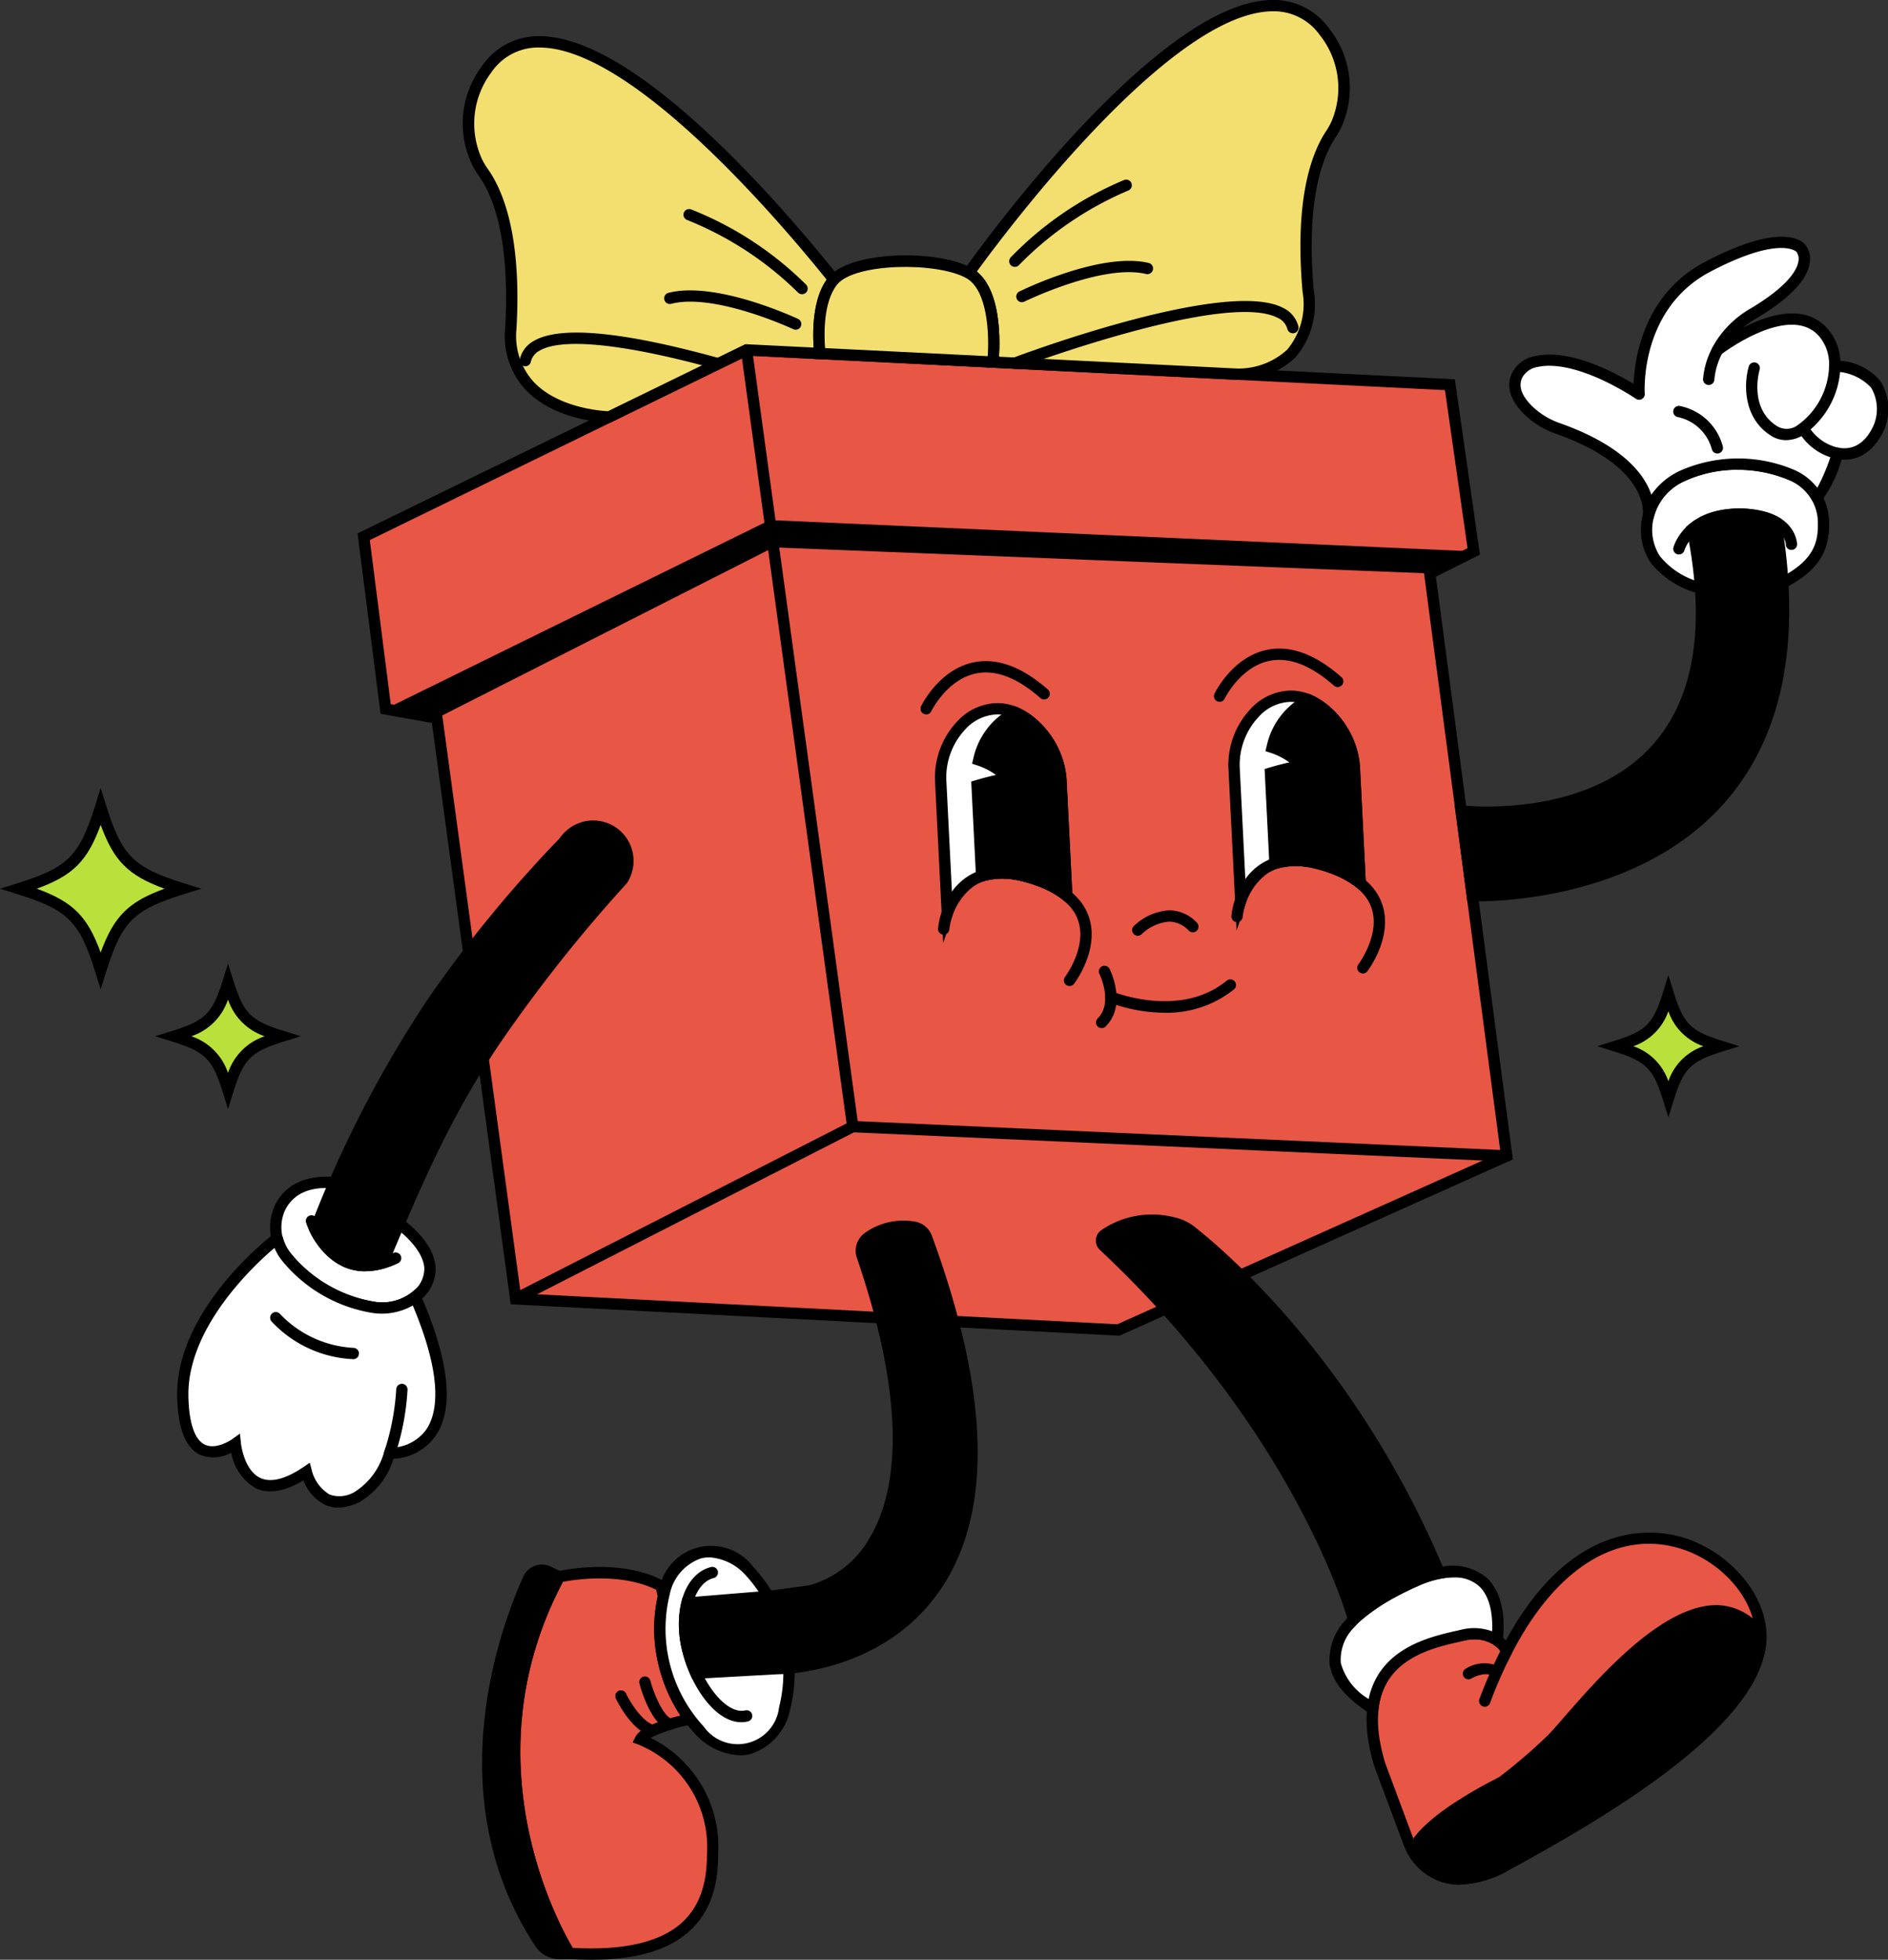 <svg viewBox="0 0 164.104 170.317" height="170.317" width="164.104" xmlns:xlink="http://www.w3.org/1999/xlink" xmlns="http://www.w3.org/2000/svg" data-sanitized-data-name="Group 4792" data-name="Group 4792" id="Group_4792">
  <rect x="0" y="0" width="164.104" height="170.317" fill="#333333" stroke="none"/>
  <defs>
    <clipPath id="clip-path">
      <rect fill="none" height="170.317" width="164.104" data-sanitized-data-name="Rectangle 1741" data-name="Rectangle 1741" id="Rectangle_1741"></rect>
    </clipPath>
  </defs>
  <path fill="#e85646" transform="translate(-8.576 -8.25)" d="M40.186,54.9l33.276-16.24L134.6,41.683l2.07,14.488-3.821,1.911,6.687,50.63-33.753,15.125L53.4,121.131,46.554,70.66l-4.458-.8Z" data-sanitized-data-name="Path 902" data-name="Path 902" id="Path_902"></path>
  <path transform="translate(-8.431 -8.115)" d="M105.731,124.2l-52.907-2.733L45.97,70.947l-4.459-.8-2-15.674L73.215,38.027l.127.006,61.544,3.045,2.177,15.24-3.824,1.912,6.689,50.645Zm-52.042-3.673,51.857,2.679,33.31-14.927-6.685-50.615,3.817-1.908L134.026,42.02l-60.607-3L40.574,55.051l1.82,14.258,4.455.8.047.356Z" data-sanitized-data-name="Path 903" data-name="Path 903" id="Path_903"></path>
  <g data-sanitized-data-name="Group 4791" data-name="Group 4791" id="Group_4791">
    <g clip-path="url(#clip-path)" data-sanitized-data-name="Group 4790" data-name="Group 4790" id="Group_4790">
      <path transform="translate(-21.706 -15.587)" d="M102.206,77.672a.491.491,0,0,1-.442-.7c.063-.131,1.572-3.209,4.588-3.824,2.018-.408,4.183.385,6.435,2.365a.492.492,0,1,1-.65.739c-2.006-1.764-3.881-2.485-5.584-2.141-2.534.513-3.891,3.26-3.9,3.288a.493.493,0,0,1-.444.278" data-sanitized-data-name="Path 904" data-name="Path 904" id="Path_904"></path>
      <path transform="translate(-22.119 -20.448)" d="M115.082,106.141a.492.492,0,0,1-.391-.79c.018-.024,1.867-2.5,1.178-4.784-.417-1.385-1.692-2.46-3.791-3.194-2.238-.783-4.027-.757-5.321.076a5.542,5.542,0,0,0-2.125,3.792.492.492,0,0,1-.98-.084,6.451,6.451,0,0,1,2.564-4.529c1.561-1.012,3.643-1.074,6.185-.183,2.415.845,3.9,2.139,4.41,3.846.831,2.77-1.25,5.541-1.339,5.657a.491.491,0,0,1-.391.194" data-sanitized-data-name="Path 905" data-name="Path 905" id="Path_905"></path>
      <path fill="#fff" transform="translate(-22.179 -16.711)" d="M112.3,93.171a8.542,8.542,0,0,1,2.6,1.38l-.5-10.057c-.146-2.91-2.652-6.187-5.539-6.187s-5.064,3.277-4.918,6.187l.582,11.584c.633-1.867,2.486-4.76,7.779-2.906" data-sanitized-data-name="Path 906" data-name="Path 906" id="Path_906"></path>
      <path transform="translate(-22.045 -16.577)" d="M104.024,98.543l-.711-14.159a7.112,7.112,0,0,1,1.911-5.086,4.857,4.857,0,0,1,3.5-1.616c3.208,0,5.876,3.576,6.03,6.653l.561,11.159-.857-.7A8.15,8.15,0,0,0,112,93.5c-2.02-.706-3.677-.754-4.93-.142a4.6,4.6,0,0,0-2.222,2.743Zm4.7-19.878a3.886,3.886,0,0,0-2.785,1.31,6.1,6.1,0,0,0-1.642,4.359l.489,9.736a4.931,4.931,0,0,1,1.859-1.6c1.5-.731,3.412-.7,5.685.1a10.34,10.34,0,0,1,1.9.87l-.455-9.059c-.13-2.59-2.411-5.719-5.048-5.719" data-sanitized-data-name="Path 907" data-name="Path 907" id="Path_907"></path>
      <path transform="translate(-23.04 -16.8)" d="M115.256,84.582a7.1,7.1,0,0,0-3.951-5.856,6.041,6.041,0,0,0-3.188,4.127,5.93,5.93,0,0,1,2.6,1.644,13.8,13.8,0,0,0-2.744.593l.394,7.842a7.312,7.312,0,0,1,4.8.328,8.542,8.542,0,0,1,2.6,1.38Z" data-sanitized-data-name="Path 908" data-name="Path 908" id="Path_908"></path>
      <path transform="translate(-22.902 -16.655)" d="M116.17,95.573l-.857-.7a8.15,8.15,0,0,0-2.453-1.3,6.939,6.939,0,0,0-4.478-.327l-.617.21-.445-8.876.368-.111c.676-.2,1.272-.358,1.785-.461a5.815,5.815,0,0,0-1.647-.839l-.433-.141.107-.442a6.494,6.494,0,0,1,3.47-4.462l.192-.083.193.08a7.547,7.547,0,0,1,4.252,6.285Zm-6.239-3.542a9.948,9.948,0,0,1,3.253.621,10.392,10.392,0,0,1,1.9.87l-.455-9.059a6.655,6.655,0,0,0-3.455-5.34,5.568,5.568,0,0,0-2.6,3.28,6.309,6.309,0,0,1,2.366,1.623l.679.757-1.016.061a11.558,11.558,0,0,0-2.261.465l.343,6.844a6.127,6.127,0,0,1,1.247-.123" data-sanitized-data-name="Path 909" data-name="Path 909" id="Path_909"></path>
      <path transform="translate(-28.625 -15.291)" d="M134.629,76.285a.492.492,0,0,1-.443-.7c.063-.131,1.572-3.209,4.587-3.823,2.018-.409,4.183.385,6.435,2.365a.492.492,0,1,1-.65.738c-2.009-1.767-3.893-2.486-5.589-2.139-2.543.518-3.885,3.257-3.9,3.286a.49.49,0,0,1-.443.278" data-sanitized-data-name="Path 910" data-name="Path 910" id="Path_910"></path>
      <path transform="translate(-29.038 -20.152)" d="M147.5,104.753a.493.493,0,0,1-.392-.79c.018-.024,1.867-2.5,1.178-4.784-.418-1.385-1.694-2.46-3.791-3.194-2.238-.783-4.027-.757-5.321.076a5.549,5.549,0,0,0-2.125,3.792.492.492,0,0,1-.98-.084,6.453,6.453,0,0,1,2.565-4.529c1.561-1.012,3.642-1.074,6.184-.183,2.416.845,3.9,2.139,4.41,3.845.831,2.771-1.25,5.542-1.338,5.658a.492.492,0,0,1-.391.194" data-sanitized-data-name="Path 911" data-name="Path 911" id="Path_911"></path>
      <path fill="#fff" transform="translate(-29.098 -16.415)" d="M144.721,91.783a8.542,8.542,0,0,1,2.6,1.38l-.505-10.057c-.146-2.91-2.652-6.187-5.539-6.187s-5.064,3.277-4.918,6.187l.582,11.584c.633-1.867,2.486-4.76,7.779-2.906" data-sanitized-data-name="Path 912" data-name="Path 912" id="Path_912"></path>
      <path transform="translate(-28.964 -16.281)" d="M136.446,97.155,135.735,83a7.111,7.111,0,0,1,1.911-5.086,4.853,4.853,0,0,1,3.5-1.617c3.207,0,5.875,3.576,6.03,6.654l.56,11.159-.857-.7a8.136,8.136,0,0,0-2.452-1.3c-2.018-.706-3.676-.754-4.93-.142a4.6,4.6,0,0,0-2.221,2.743Zm4.7-19.878a3.889,3.889,0,0,0-2.785,1.31,6.1,6.1,0,0,0-1.642,4.36l.489,9.735a4.934,4.934,0,0,1,1.858-1.6c1.5-.729,3.411-.7,5.686.1a10.308,10.308,0,0,1,1.9.87L146.192,83c-.131-2.59-2.412-5.72-5.048-5.72" data-sanitized-data-name="Path 913" data-name="Path 913" id="Path_913"></path>
      <path transform="translate(-9.094 -12.263)" d="M47.073,74.673l-4.458-.8L76,57.462l61.184,2.722L133.367,62.1l-57.04-2.267Z" data-sanitized-data-name="Path 914" data-name="Path 914" id="Path_914"></path>
      <path transform="translate(-17.47 -8.116)" d="M91.59,106.523a.491.491,0,0,1-.487-.425L81.869,38.592a.491.491,0,0,1,.974-.133l9.234,67.506a.491.491,0,0,1-.42.554.477.477,0,0,1-.067,0" data-sanitized-data-name="Path 915" data-name="Path 915" id="Path_915"></path>
      <path transform="translate(-12.027 -26.429)" d="M56.852,139.8a.492.492,0,0,1-.224-.93l29.411-15.025.131.006,56.839,2.547a.491.491,0,0,1,.469.513.46.46,0,0,1-.513.469l-56.71-2.542-29.18,14.908a.483.483,0,0,1-.223.053" data-sanitized-data-name="Path 916" data-name="Path 916" id="Path_916"></path>
      <path transform="translate(-29.959 -16.504)" d="M147.678,83.2a7.1,7.1,0,0,0-3.951-5.856,6.041,6.041,0,0,0-3.188,4.127,5.93,5.93,0,0,1,2.6,1.644,13.8,13.8,0,0,0-2.744.593l.394,7.842a7.312,7.312,0,0,1,4.8.328,8.542,8.542,0,0,1,2.6,1.38Z" data-sanitized-data-name="Path 917" data-name="Path 917" id="Path_917"></path>
      <path transform="translate(-29.821 -16.359)" d="M148.59,94.185l-.857-.7a8.135,8.135,0,0,0-2.452-1.3,6.937,6.937,0,0,0-4.479-.327l-.617.209-.445-8.875.368-.111c.676-.2,1.273-.358,1.786-.461a5.806,5.806,0,0,0-1.647-.839l-.433-.141.107-.442a6.492,6.492,0,0,1,3.47-4.462l.192-.083.193.08a7.549,7.549,0,0,1,4.253,6.285Zm-6.238-3.543a9.948,9.948,0,0,1,3.253.621,10.36,10.36,0,0,1,1.9.87l-.455-9.059a6.66,6.66,0,0,0-3.456-5.34,5.563,5.563,0,0,0-2.6,3.28,6.3,6.3,0,0,1,2.366,1.623l.679.757-1.016.061a11.585,11.585,0,0,0-2.262.465l.343,6.844a6.135,6.135,0,0,1,1.248-.123" data-sanitized-data-name="Path 918" data-name="Path 918" id="Path_918"></path>
      <path transform="translate(-26.697 -21.464)" d="M125.593,102.79a.492.492,0,0,1-.348-.839,4.874,4.874,0,0,1,3.072-1.373h0a3.335,3.335,0,0,1,2.409,1.071.491.491,0,0,1-.7.695,2.365,2.365,0,0,0-1.714-.782h0a3.9,3.9,0,0,0-2.376,1.083.491.491,0,0,1-.348.145" data-sanitized-data-name="Path 919" data-name="Path 919" id="Path_919"></path>
      <path transform="translate(-25.844 -22.771)" d="M121.6,112.124a.492.492,0,0,1-.348-.839c1.373-1.373.169-3.846.157-3.871a.491.491,0,0,1,.879-.439c.064.127,1.533,3.131-.341,5.005a.49.49,0,0,1-.348.144" data-sanitized-data-name="Path 920" data-name="Path 920" id="Path_920"></path>
      <path transform="translate(-26.062 -23.095)" d="M127.29,111.109a13.8,13.8,0,0,1-4.862-.916.492.492,0,0,1,.379-.908c.057.024,5.815,2.359,9.866-.949a.492.492,0,1,1,.622.761,9.306,9.306,0,0,1-6.006,2.012" data-sanitized-data-name="Path 921" data-name="Path 921" id="Path_921"></path>
      <path fill="#fff" transform="translate(-6.501 -27.876)" d="M30.864,132.785c.616-1.212,1.937-2.365,4.754-2.126l5.572,3.564s4.954,3.388,1.406,6.349c-2.979,2.487-8.679-.272-11.2-3.464a4.06,4.06,0,0,1-.529-4.323" data-sanitized-data-name="Path 922" data-name="Path 922" id="Path_922"></path>
      <path transform="translate(-6.367 -27.743)" d="M39.555,141.893a7.21,7.21,0,0,1-.727-.039,12.762,12.762,0,0,1-7.954-4.573,4.546,4.546,0,0,1-.582-4.852h0c.63-1.241,2.047-2.658,5.234-2.393l.121.01,5.674,3.629c.126.086,2.8,1.938,2.91,4.253a3.492,3.492,0,0,1-1.452,2.888,4.923,4.923,0,0,1-3.224,1.076m-8.387-9.018a3.563,3.563,0,0,0,.477,3.8,11.882,11.882,0,0,0,7.285,4.206,4.188,4.188,0,0,0,3.22-.814,2.538,2.538,0,0,0,1.1-2.087c-.072-1.519-1.807-3.027-2.469-3.48l-5.456-3.489c-2.054-.149-3.451.481-4.156,1.867" data-sanitized-data-name="Path 923" data-name="Path 923" id="Path_923"></path>
      <path fill="#fff" transform="translate(-38.83 -10.945)" d="M197.331,56.442c.046,2.2-.836,3.751-3.545,5.15l-6.729.543S180.98,61.1,182.1,55.816c.938-4.436,7.919-5.564,12.442-3.6a4.5,4.5,0,0,1,2.793,4.226" data-sanitized-data-name="Path 924" data-name="Path 924" id="Path_924"></path>
      <path transform="translate(-38.697 -10.811)" d="M186.9,62.5l-.061-.01a7.76,7.76,0,0,1-4.677-2.792,5.154,5.154,0,0,1-.682-4.113,5.588,5.588,0,0,1,3.117-3.8,12.473,12.473,0,0,1,10-.153,5.006,5.006,0,0,1,3.088,4.667c.052,2.517-1.087,4.192-3.811,5.6l-.186.053Zm2.777-10.858a10.243,10.243,0,0,0-4.629,1.019,4.705,4.705,0,0,0-2.606,3.128,4.215,4.215,0,0,0,.533,3.357,6.761,6.761,0,0,0,3.974,2.364l6.563-.529c2.7-1.418,3.23-2.889,3.193-4.657a4.01,4.01,0,0,0-2.5-3.787,11.547,11.547,0,0,0-4.53-.894m3.973,9.821h0Z" data-sanitized-data-name="Path 925" data-name="Path 925" id="Path_925"></path>
      <path transform="translate(-7.434 -19.478)" d="M60.631,91.762h0a3.013,3.013,0,0,0-2.274-.42,3.09,3.09,0,0,0-1.905,1.311,109.483,109.483,0,0,0-11.419,13.925,100.991,100.991,0,0,0-10.2,19.788c.66,1.34,2.4,3.857,5.837,2.886,2.545-6.012,5.369-12.986,10.184-19.927A129.366,129.366,0,0,1,61.522,95.941a3.021,3.021,0,0,0-.891-4.179" data-sanitized-data-name="Path 926" data-name="Path 926" id="Path_926"></path>
      <path transform="translate(-7.287 -19.345)" d="M39.036,129.831c-2.782,0-4.243-2.272-4.79-3.38l-.1-.2.083-.2a100.591,100.591,0,0,1,10.25-19.881A110.148,110.148,0,0,1,55.92,92.212a3.6,3.6,0,0,1,2.188-1.483,3.512,3.512,0,0,1,3.681,5.347l-.05.064a129.4,129.4,0,0,0-10.625,13.334c-4.5,6.484-7.249,13-9.676,18.75l-.551,1.3-.227.065a5.957,5.957,0,0,1-1.623.238m-3.808-3.621a4.261,4.261,0,0,0,4.938,2.5l.366-.864c2.446-5.793,5.217-12.361,9.773-18.928a130.144,130.144,0,0,1,10.677-13.4,2.53,2.53,0,0,0-2.671-3.819,2.591,2.591,0,0,0-1.6,1.1l-.06.075A109.35,109.35,0,0,0,45.29,106.725,99.044,99.044,0,0,0,35.228,126.21" data-sanitized-data-name="Path 927" data-name="Path 927" id="Path_927"></path>
      <path transform="translate(-7.212 -28.655)" d="M38.969,139.143a4.665,4.665,0,0,1-1.911-.4,6.707,6.707,0,0,1-3.239-3.827.492.492,0,0,1,.938-.3,5.791,5.791,0,0,0,2.705,3.227,4.67,4.67,0,0,0,3.913-.284.492.492,0,1,1,.411.893,6.75,6.75,0,0,1-2.817.687" data-sanitized-data-name="Path 928" data-name="Path 928" id="Path_928"></path>
      <path fill="#fff" transform="translate(-4.31 -29.227)" d="M40.407,141.923c-2.979,2.487-8.679-.272-11.2-3.464a4.333,4.333,0,0,1-.742-1.424l-.189-.077s-8.224,6.321-8.072,13.633,4.57,4.112,4.57,4.112.609,6.169,6.169,2.438c0,0,.99,3.961,4.494,2.132a6.545,6.545,0,0,0,2.744-3.743s8.344.422,2.228-13.607" data-sanitized-data-name="Path 929" data-name="Path 929" id="Path_929"></path>
      <path transform="translate(-4.177 -29.074)" d="M33.585,160.1a2.809,2.809,0,0,1-1.165-.248,3.955,3.955,0,0,1-1.872-2.114c-1.635.971-3.033,1.2-4.161.665a4.444,4.444,0,0,1-2.11-3.076,3.17,3.17,0,0,1-2.745.165c-1.241-.617-1.9-2.313-1.956-5.041-.155-7.473,7.919-13.769,8.264-14.033l.224-.172.666.273.068.223A3.812,3.812,0,0,0,29.455,138a11.878,11.878,0,0,0,7.284,4.206,4.188,4.188,0,0,0,3.22-.814l.5-.422.263.6c2.519,5.778,2.956,9.921,1.3,12.313a4.763,4.763,0,0,1-3.637,1.974,6.633,6.633,0,0,1-2.862,3.7,4.226,4.226,0,0,1-1.943.54m-2.474-3.9.173.676a3.452,3.452,0,0,0,1.543,2.087,2.557,2.557,0,0,0,2.246-.268,5.983,5.983,0,0,0,2.51-3.474l.123-.344.364.019a3.847,3.847,0,0,0,3.154-1.569c.962-1.4,1.518-4.407-1.163-10.793a5.438,5.438,0,0,1-3.424.661,12.759,12.759,0,0,1-7.954-4.574,4.749,4.749,0,0,1-.645-1.089c-1.622,1.37-7.606,6.844-7.48,12.906.048,2.3.535,3.743,1.408,4.179,1.015.509,2.37-.445,2.383-.455l.689-.495.088.845c0,.023.254,2.339,1.682,3.01.914.427,2.166.114,3.725-.931Z" data-sanitized-data-name="Path 930" data-name="Path 930" id="Path_930"></path>
      <path transform="translate(-6.368 -30.933)" d="M37.09,149.056H37.08a10.314,10.314,0,0,1-7.123-3.293.492.492,0,0,1,.744-.643,9.483,9.483,0,0,0,6.4,2.953.492.492,0,0,1-.009.983" data-sanitized-data-name="Path 931" data-name="Path 931" id="Path_931"></path>
      <path transform="translate(-9.055 -32.627)" d="M42.924,159.422a.492.492,0,0,1-.463-.658,21.172,21.172,0,0,0,1.035-5.4.491.491,0,0,1,.491-.472h.02a.492.492,0,0,1,.471.511,21.685,21.685,0,0,1-1.092,5.694.491.491,0,0,1-.463.326" data-sanitized-data-name="Path 932" data-name="Path 932" id="Path_932"></path>
      <path fill="#f2df70" transform="translate(-22.845 -0.133)" d="M137.942,2.865c-8.458-10.809-30.889,21-30.889,21,2.785,1.532,2.092,7.739,2.092,7.739l21.226,1.05s6.858.339,6.186-7.181.582-11.6,1.977-13.689a6.4,6.4,0,0,0,.512-.934,7.847,7.847,0,0,0-1.1-7.983" data-sanitized-data-name="Path 933" data-name="Path 933" id="Path_933"></path>
      <path transform="translate(-22.651 0)" d="M130.321,33.013c-.094,0-.153,0-.169,0L108.4,31.934l.057-.52c.182-1.636.2-6.129-1.839-7.253l-.481-.265.316-.449C107.125,22.5,122.927.256,133.113,0a5.9,5.9,0,0,1,5.022,2.427,8.281,8.281,0,0,1,1.164,8.487,6.75,6.75,0,0,1-.551,1.006c-1.243,1.865-2.581,5.7-1.9,13.373a7.08,7.08,0,0,1-1.62,5.785,7.064,7.064,0,0,1-4.911,1.933M109.482,31,130.2,32.028a6.252,6.252,0,0,0,4.327-1.635,6.166,6.166,0,0,0,1.345-5.011c-.712-7.958.726-12.009,2.056-14.006a5.791,5.791,0,0,0,.473-.861,7.4,7.4,0,0,0-1.042-7.48,4.893,4.893,0,0,0-4.223-2.05c-8.971.223-23.355,19.552-25.583,22.621,2.1,1.689,2.025,5.909,1.929,7.4" data-sanitized-data-name="Path 934" data-name="Path 934" id="Path_934"></path>
      <path fill="#f2df70" transform="translate(-11.046 -0.987)" d="M83.421,25.413c.032-.04.08-.075.116-.114C78.448,18.935,60.286-2.465,53.343,7.011a7.847,7.847,0,0,0-.85,8.015,6.417,6.417,0,0,0,.541.917c1.461,2.048,2.844,6.082,2.41,13.619S64,37.22,64,37.22L75.931,31.4l6.382.316s-.562-4.211,1.108-6.3" data-sanitized-data-name="Path 935" data-name="Path 935" id="Path_935"></path>
      <path transform="translate(-10.91 -0.854)" d="M63.972,37.58h-.118c-.19,0-4.694-.1-7.292-2.884A6.879,6.879,0,0,1,54.819,29.4c.443-7.69-1.017-11.48-2.319-13.306a6.791,6.791,0,0,1-.583-.988,8.28,8.28,0,0,1,.894-8.52A5.923,5.923,0,0,1,57.652,4L57.8,4C66.2,4,78.754,18.567,83.786,24.859l.265.331-.381.4c-1.514,1.892-1.01,5.887-1,5.928l.076.584L75.9,31.76Zm-6.165-32.6c-.046,0-.089,0-.134,0A4.922,4.922,0,0,0,53.6,7.169a7.4,7.4,0,0,0-.8,7.508,5.885,5.885,0,0,0,.5.847c1.395,1.955,2.96,5.958,2.5,13.934a5.93,5.93,0,0,0,1.478,4.565c2.1,2.254,5.788,2.536,6.477,2.569l11.938-5.826,5.941.294c-.088-1.233-.135-4.124,1.13-5.9C78.612,20,65.823,4.985,57.806,4.985" data-sanitized-data-name="Path 936" data-name="Path 936" id="Path_936"></path>
      <path transform="translate(-23.797 -4.233)" d="M112.007,27.427a.492.492,0,0,1-.36-.827,29.651,29.651,0,0,1,9.878-6.731.492.492,0,0,1,.35.919,29.187,29.187,0,0,0-9.508,6.482.49.49,0,0,1-.359.157" data-sanitized-data-name="Path 937" data-name="Path 937" id="Path_937"></path>
      <path transform="translate(-23.964 -6.151)" d="M112.789,32.417a.492.492,0,0,1-.218-.933c.288-.142,7.108-3.465,11.24-2.479a.492.492,0,0,1-.229.957c-3.789-.908-10.509,2.372-10.577,2.4a.492.492,0,0,1-.216.05" data-sanitized-data-name="Path 938" data-name="Path 938" id="Path_938"></path>
      <path transform="translate(-23.797 -7.097)" d="M112.007,39.151a.492.492,0,0,1-.174-.952c.754-.284,18.531-6.931,23.484-4.347a2.46,2.46,0,0,1,1.333,1.6.491.491,0,1,1-.953.242,1.5,1.5,0,0,0-.835-.971c-4.565-2.381-22.5,4.327-22.682,4.4a.487.487,0,0,1-.174.031" data-sanitized-data-name="Path 939" data-name="Path 939" id="Path_939"></path>
      <path fill="#f2df70" transform="translate(-19.31 -6.159)" d="M90.577,36.884s-.562-4.211,1.108-6.3,9.048-2.227,11.833-.7,2.091,7.739,2.091,7.739Z" data-sanitized-data-name="Path 940" data-name="Path 940" id="Path_940"></path>
      <path transform="translate(-19.176 -6.021)" d="M105.913,38l-15.9-.787-.053-.406c-.025-.181-.57-4.444,1.211-6.672,1.838-2.3,9.414-2.492,12.453-.819s2.372,7.957,2.342,8.224ZM90.892,36.275l14.136.7c.131-1.895,0-5.762-1.88-6.794-2.572-1.414-9.705-1.31-11.211.573-1.231,1.539-1.13,4.454-1.045,5.521" data-sanitized-data-name="Path 941" data-name="Path 941" id="Path_941"></path>
      <path transform="translate(-16.117 -4.929)" d="M85.833,30.5a.493.493,0,0,1-.353-.149,29.19,29.19,0,0,0-9.629-6.3.491.491,0,1,1,.331-.925,29.634,29.634,0,0,1,10,6.541.492.492,0,0,1-.353.834" data-sanitized-data-name="Path 942" data-name="Path 942" id="Path_942"></path>
      <path transform="translate(-15.658 -6.847)" d="M84.817,35.5a.493.493,0,0,1-.209-.046c-.068-.032-6.843-3.183-10.62-2.2a.492.492,0,0,1-.247-.952c4.118-1.067,10.994,2.128,11.285,2.264a.492.492,0,0,1-.209.937" data-sanitized-data-name="Path 943" data-name="Path 943" id="Path_943"></path>
      <path transform="translate(-12.255 -7.841)" d="M74.584,39.922a.5.5,0,0,1-.131-.017c-7.913-2.184-13.353-2.745-15.315-1.58a1.468,1.468,0,0,0-.74.942.492.492,0,1,1-.957-.223,2.427,2.427,0,0,1,1.2-1.564c2.26-1.342,7.669-.844,16.078,1.476a.492.492,0,0,1-.131.966" data-sanitized-data-name="Path 944" data-name="Path 944" id="Path_944"></path>
      <path transform="translate(-39.456 -11.989)" d="M185.384,60.179a.472.472,0,0,1-.131-.018.492.492,0,0,1-.344-.6c.038-.138.975-3.38,5.674-3.38h.077c4.862.035,4.994,2.973,5,3.1a.492.492,0,0,1-.479.5.475.475,0,0,1-.5-.479c0-.08-.155-2.111-4.022-2.14-3.96-.009-4.763,2.547-4.794,2.656a.5.5,0,0,1-.474.359" data-sanitized-data-name="Path 945" data-name="Path 945" id="Path_945"></path>
      <path fill="#fff" transform="translate(-35.722 -5.713)" d="M193.65,48.957a4.52,4.52,0,0,0-2.22-1.972c-4.523-1.963-11.5-.836-12.442,3.6,0,0,.951-4.5-7.82-7.619a7.1,7.1,0,0,1-2.612-1.592c-.822-.809-1.523-1.915-.959-3.059a2.322,2.322,0,0,1,1.6-1.169c3.676-.849,9,2.824,9,2.824s-.584-7.654,5.995-11.094,8.023-1.622,8.023-1.622,2.09,2.04-4.144,5.736a8.229,8.229,0,0,0-2.667,2.486,7.774,7.774,0,0,0-.4.677s6.318-4.888,9.226-1.518a4.237,4.237,0,0,1,.971,2.888s5.522.053,3.81,5.4c-.885,1.919-2.269,2.424-3.564,2.186,0,0-.942,3.084-1.791,3.846" data-sanitized-data-name="Path 946" data-name="Path 946" id="Path_946"></path>
      <path transform="translate(-35.588 -5.581)" d="M178.856,50.945a.5.5,0,0,1-.1-.011.492.492,0,0,1-.38-.583c.007-.036.691-4.138-7.5-7.055a7.544,7.544,0,0,1-2.792-1.7c-1.581-1.557-1.446-2.833-1.054-3.628a2.8,2.8,0,0,1,1.926-1.43c3.023-.7,6.969,1.4,8.62,2.405.087-2.217.863-7.81,6.257-10.632,6.747-3.528,8.463-1.711,8.636-1.492a1.9,1.9,0,0,1,.426,1.549c-.182,1.519-1.764,3.172-4.7,4.915a8.365,8.365,0,0,0-1.089.769c2.232-1.145,5.415-2.128,7.366.132a4.6,4.6,0,0,1,1.079,2.752,5.016,5.016,0,0,1,3.482,1.767,4.6,4.6,0,0,1,.317,4.243c-.816,1.776-2.132,2.686-3.689,2.575a11,11,0,0,1-1.807,3.673.488.488,0,0,1-.411.119.493.493,0,0,1-.348-.249A4.011,4.011,0,0,0,191.1,47.3a11.427,11.427,0,0,0-9.159.124,4.708,4.708,0,0,0-2.606,3.126v0a.491.491,0,0,1-.48.39m-8.6-13.569a4.851,4.851,0,0,0-1.085.116,1.824,1.824,0,0,0-1.265.908c-.362.734-.072,1.572.862,2.492a6.565,6.565,0,0,0,2.432,1.479c5.509,1.96,7.343,4.484,7.924,6.209a6.253,6.253,0,0,1,2.367-2.025,12.473,12.473,0,0,1,10-.153,5.168,5.168,0,0,1,2.058,1.578,17.091,17.091,0,0,0,1.287-3.143.494.494,0,0,1,.559-.34c.9.164,2.162-.03,3.03-1.908a3.655,3.655,0,0,0-.2-3.311,4.414,4.414,0,0,0-3.17-1.394.491.491,0,0,1-.487-.5,3.713,3.713,0,0,0-.851-2.56c-2.574-2.983-8.494,1.54-8.553,1.586a.491.491,0,0,1-.735-.618,8.2,8.2,0,0,1,.429-.72,8.76,8.76,0,0,1,2.826-2.637c3.448-2.045,4.127-3.477,4.223-4.149a1.013,1.013,0,0,0-.18-.82c-.032-.035-1.477-1.406-7.444,1.714-6.22,3.253-5.737,10.548-5.732,10.621a.492.492,0,0,1-.769.442c-.046-.032-4.2-2.866-7.527-2.866" data-sanitized-data-name="Path 947" data-name="Path 947" id="Path_947"></path>
      <path transform="translate(-39.456 -9.57)" d="M188.726,48.985a.493.493,0,0,1-.473-.356,3.887,3.887,0,0,0-2.941-2.806.491.491,0,1,1,.143-.972,4.834,4.834,0,0,1,3.743,3.506.493.493,0,0,1-.337.609.511.511,0,0,1-.136.019" data-sanitized-data-name="Path 948" data-name="Path 948" id="Path_948"></path>
      <path transform="translate(-40.159 -8.125)" d="M188.68,41.582a.356.356,0,0,1-.041,0,.492.492,0,0,1-.45-.53,7.021,7.021,0,0,1,.81-2.715.492.492,0,0,1,.87.459,6.036,6.036,0,0,0-.7,2.336.492.492,0,0,1-.489.452" data-sanitized-data-name="Path 949" data-name="Path 949" id="Path_949"></path>
      <path transform="translate(-41.173 -8.497)" d="M196.407,46.748a2.361,2.361,0,0,1-1.246-.352c-2.54-1.553-2.405-4.65-1.979-6.07a.492.492,0,0,1,.942.282c-.041.138-.975,3.407,1.55,4.949a1.6,1.6,0,0,0,1.693-.068,6.525,6.525,0,0,0,2.789-5.189.516.516,0,0,1,.5-.485.491.491,0,0,1,.486.5,7.485,7.485,0,0,1-3.3,6.036,2.966,2.966,0,0,1-1.434.4" data-sanitized-data-name="Path 950" data-name="Path 950" id="Path_950"></path>
      <path transform="translate(-42.466 -10.086)" d="M202.186,49.976a.493.493,0,0,1-.09-.008,5,5,0,0,1-3-1.921.492.492,0,1,1,.788-.588A4.048,4.048,0,0,0,202.274,49a.492.492,0,0,1-.088.975" data-sanitized-data-name="Path 951" data-name="Path 951" id="Path_951"></path>
      <path transform="translate(-34.454 -12.122)" d="M185.653,56.806a6.228,6.228,0,0,0-3.673.979l-.429.331c5.587,27.689-20.1,24.488-20.1,24.488l.972,7.359s32.061,1.386,26.378-32.452a6.223,6.223,0,0,0-3.15-.7" data-sanitized-data-name="Path 952" data-name="Path 952" id="Path_952"></path>
      <path transform="translate(-34.299 -11.989)" d="M162.7,90.326c-.279,0-.437-.006-.452-.007l-.412-.017-1.109-8.4.632.079c.1.013,10.579,1.229,16.41-5.063,3.784-4.083,4.842-10.422,3.143-18.841l-.061-.3.673-.518a7.85,7.85,0,0,1,7.372-.309l.2.116.038.227c1.768,10.524.1,18.765-4.967,24.495-7.159,8.1-19.013,8.536-21.466,8.536m0-.983h.017c2.353,0,13.83-.415,20.714-8.21,4.817-5.453,6.422-13.339,4.77-23.439a6.2,6.2,0,0,0-2.708-.531,5.811,5.811,0,0,0-3.391.893l-.168.129c1.679,8.6.519,15.129-3.45,19.408-5.4,5.816-14.185,5.608-16.619,5.424Z" data-sanitized-data-name="Path 953" data-name="Path 953" id="Path_953"></path>
      <path fill="#bae13b" transform="translate(-0.449 -19.028)" d="M16.3,96.264c-4.539,1.414-5.684,2.559-7.1,7.1-1.414-4.539-2.559-5.684-7.1-7.1,4.539-1.414,5.684-2.559,7.1-7.1,1.414,4.539,2.559,5.684,7.1,7.1" data-sanitized-data-name="Path 954" data-name="Path 954" id="Path_954"></path>
      <path transform="translate(0 -18.58)" d="M8.751,104.566l-.47-1.507C6.913,98.666,5.9,97.653,1.508,96.286L0,95.816l1.508-.47c4.392-1.368,5.406-2.381,6.773-6.774l.47-1.507.469,1.507c1.369,4.393,2.382,5.406,6.775,6.774l1.508.47-1.508.47c-4.393,1.367-5.406,2.38-6.775,6.773ZM3.2,95.816c3.145,1.147,4.4,2.4,5.549,5.549,1.148-3.146,2.4-4.4,5.549-5.549-3.146-1.148-4.4-2.4-5.549-5.55-1.148,3.146-2.4,4.4-5.549,5.55" data-sanitized-data-name="Path 955" data-name="Path 955" id="Path_955"></path>
      <path fill="#bae13b" transform="translate(-38.114 -23.44)" d="M187.652,114.366c-2.894.9-3.623,1.632-4.525,4.525-.9-2.892-1.631-3.623-4.524-4.525,2.892-.9,3.623-1.631,4.524-4.524.9,2.893,1.631,3.624,4.525,4.524" data-sanitized-data-name="Path 956" data-name="Path 956" id="Path_956"></path>
      <path transform="translate(-37.666 -22.992)" d="M182.679,120.095l-.47-1.508c-.849-2.723-1.477-3.352-4.2-4.2l-1.507-.47,1.507-.47c2.724-.849,3.352-1.477,4.2-4.2l.47-1.508.47,1.508c.848,2.723,1.476,3.352,4.2,4.2l1.507.47-1.507.47c-2.725.849-3.352,1.477-4.2,4.2Zm-3.047-6.178a4.887,4.887,0,0,1,3.047,3.047,4.885,4.885,0,0,1,3.046-3.047,4.884,4.884,0,0,1-3.046-3.047,4.888,4.888,0,0,1-3.047,3.047" data-sanitized-data-name="Path 957" data-name="Path 957" id="Path_957"></path>
      <path fill="#bae13b" transform="translate(-4.109 -23.164)" d="M28.6,113.221c-2.988.931-3.742,1.685-4.672,4.672-.931-2.988-1.685-3.742-4.672-4.672,2.988-.931,3.742-1.685,4.672-4.672.931,2.988,1.685,3.742,4.672,4.672" data-sanitized-data-name="Path 958" data-name="Path 958" id="Path_958"></path>
      <path transform="translate(-3.66 -22.716)" d="M23.479,119.1l-.47-1.507c-.878-2.821-1.528-3.471-4.348-4.349l-1.508-.47,1.508-.47c2.82-.878,3.47-1.528,4.348-4.349l.47-1.507.469,1.507c.879,2.821,1.53,3.471,4.35,4.349l1.508.47-1.508.47c-2.82.878-3.47,1.528-4.35,4.349Zm-3.189-6.326a5.055,5.055,0,0,1,3.189,3.19,5.057,5.057,0,0,1,3.189-3.19,5.057,5.057,0,0,1-3.189-3.19,5.055,5.055,0,0,1-3.189,3.19" data-sanitized-data-name="Path 959" data-name="Path 959" id="Path_959"></path>
      <path fill="#e85646" transform="translate(-32.358 -36.267)" d="M152.256,189.563l2.529,6.788s1.834,5.629,8.532,1.987,22.095-12.251,22.095-19.866c0-7.072-13.419-15.571-22.095,1.279,0,0-.951-2.032-3.9-1.356s-9.9,1.908-7.162,11.169" data-sanitized-data-name="Path 960" data-name="Path 960" id="Path_960"></path>
      <path transform="translate(-32.225 -36.136)" d="M159.1,199.926a5.115,5.115,0,0,1-1.913-.356,5.546,5.546,0,0,1-3-3.2l-2.533-6.8c-.946-3.2-.849-5.8.289-7.742,1.634-2.783,4.952-3.531,6.934-3.977l.3-.068a4.033,4.033,0,0,1,3.942.912c5.5-10.094,12.182-9.732,14.842-9.085,4.308,1.044,7.813,4.96,7.813,8.729,0,7.3-12.756,15.081-22.351,20.3a9.2,9.2,0,0,1-4.319,1.288m-6.511-10.65,2.524,6.772a4.621,4.621,0,0,0,2.448,2.613c1.445.57,3.257.271,5.388-.887,5.4-2.937,21.838-11.874,21.838-19.435,0-3.342-3.168-6.83-7.061-7.773-5.274-1.279-10.412,2.1-14.106,9.277l-.459.89-.424-.908c-.031-.065-.84-1.661-3.344-1.085l-.3.068c-1.827.412-4.884,1.1-6.3,3.517-.993,1.691-1.06,4.03-.2,6.949" data-sanitized-data-name="Path 961" data-name="Path 961" id="Path_961"></path>
      <path transform="translate(-33.32 -37.981)" d="M186.374,180.186c0,7.615-15.4,16.224-22.095,19.866-5.024,2.731-7.311.248-8.141-1.164,0,0,.248-2.221,7.743-6.03a46.2,46.2,0,0,0,4.3-3.687c2.212-2.15,12.79-16.619,18.192-8.985" data-sanitized-data-name="Path 962" data-name="Path 962" id="Path_962"></path>
      <path transform="translate(-33.182 -37.848)" d="M160.053,201.639A5.1,5.1,0,0,1,155.577,199l-.083-.14.018-.163c.028-.254.492-2.587,7.972-6.4a46.569,46.569,0,0,0,4.218-3.62c.3-.294.788-.852,1.4-1.557,2.99-3.434,8.509-9.773,13.26-9.773.087,0,.175,0,.263.006a5.141,5.141,0,0,1,4.01,2.405l.09.127v.157c0,7.3-12.756,15.081-22.351,20.3a9.144,9.144,0,0,1-4.324,1.289m-3.515-2.949c.907,1.408,3.008,3.167,7.368.8,5.365-2.917,21.613-11.751,21.836-19.279a4.093,4.093,0,0,0-3.165-1.863c-4.338-.241-10.006,6.3-12.733,9.43-.629.722-1.126,1.293-1.458,1.616a46.275,46.275,0,0,1-4.352,3.73l-.068.042c-5.958,3.028-7.192,5-7.428,5.527" data-sanitized-data-name="Path 963" data-name="Path 963" id="Path_963"></path>
      <path transform="translate(-34.877 -38.793)" d="M163.927,187.118a.5.5,0,0,1-.173-.031.492.492,0,0,1-.287-.633,41.632,41.632,0,0,1,1.933-4.4.491.491,0,1,1,.874.45,40.643,40.643,0,0,0-1.886,4.3.491.491,0,0,1-.46.319" data-sanitized-data-name="Path 964" data-name="Path 964" id="Path_964"></path>
      <path transform="translate(-34.495 -39.207)" d="M162.135,185.154a.492.492,0,0,1-.263-.908,3.037,3.037,0,0,1,2.986-.176.492.492,0,0,1-.53.828c-.8-.508-1.923.175-1.935.182a.49.49,0,0,1-.258.073" data-sanitized-data-name="Path 965" data-name="Path 965" id="Path_965"></path>
      <path fill="#fff" transform="translate(-31.475 -37.06)" d="M150.8,185.554c.554-4.947,5.4-5.831,7.736-6.367a3.687,3.687,0,0,1,3.056.425s1.128-6.95-5.008-5.826a9.181,9.181,0,0,0-2.1.689c-1.5.676-4.4,2.118-5.669,3.692-1.509,1.873-2.628,4.42,1.989,7.386" data-sanitized-data-name="Path 966" data-name="Path 966" id="Path_966"></path>
      <path transform="translate(-31.342 -36.927)" d="M151.066,186.263l-.665-.429c-2.1-1.351-3.243-2.729-3.483-4.211a5.048,5.048,0,0,1,1.377-3.9c1.32-1.639,4.232-3.1,5.852-3.833a9.646,9.646,0,0,1,2.216-.724,4.615,4.615,0,0,1,4.274.946c1.87,1.832,1.333,5.3,1.309,5.442l-.126.772-.641-.448a3.243,3.243,0,0,0-2.665-.348l-.3.068c-2.455.553-6.562,1.48-7.054,5.874Zm6.637-12.24a6.422,6.422,0,0,0-1.165.115,8.5,8.5,0,0,0-1.99.654c-1.239.557-4.253,2.018-5.489,3.552a3.955,3.955,0,0,0-1.172,3.124,5.261,5.261,0,0,0,2.417,3.114c.943-4.417,5.292-5.4,7.688-5.937l.3-.068a4.554,4.554,0,0,1,2.744.124c.049-1-.029-2.843-1.091-3.883a3.078,3.078,0,0,0-2.242-.793" data-sanitized-data-name="Path 967" data-name="Path 967" id="Path_967"></path>
      <path transform="translate(-25.975 -28.777)" d="M151.082,165.5a9.2,9.2,0,0,0-2.1.689,19.4,19.4,0,0,0-5.347,3.328s-4.332-16.19-21.715-32.472a.614.614,0,0,1,.049-.945,7.322,7.322,0,0,1,5.966-1.053,3.787,3.787,0,0,1,1.587.747c2.858,2.268,14.16,12.017,21.563,29.707" data-sanitized-data-name="Path 968" data-name="Path 968" id="Path_968"></path>
      <path transform="translate(-25.841 -28.644)" d="M143.247,170.352l-.224-.837c-.043-.161-4.51-16.254-21.577-32.241a1.117,1.117,0,0,1-.352-.882,1.093,1.093,0,0,1,.447-.819,7.807,7.807,0,0,1,6.357-1.138,4.315,4.315,0,0,1,1.792.842c3.231,2.565,14.343,12.3,21.711,29.9l.235.562-.6.111a8.527,8.527,0,0,0-1.99.654,18.905,18.905,0,0,0-5.2,3.223Zm-17.328-35.144a6.35,6.35,0,0,0-3.8,1.158.11.11,0,0,0-.046.085.133.133,0,0,0,.044.105c15.159,14.2,20.5,28.522,21.619,31.94a22.7,22.7,0,0,1,4.9-2.886,10.751,10.751,0,0,1,1.624-.591c-7.277-17.046-18.036-26.471-21.186-28.972a3.325,3.325,0,0,0-1.38-.65,8.77,8.77,0,0,0-1.78-.19" data-sanitized-data-name="Path 969" data-name="Path 969" id="Path_969"></path>
      <path fill="#e85646" transform="translate(-12.128 -37.082)" d="M67.784,188.245c.433-.867,3.507-1.582,4.292-1.752a12.846,12.846,0,0,1-2.186-4.624,12.261,12.261,0,0,1-.1-6.043l-.212-.909c-3.681-1.989-8.852-.8-8.852-.8-9.25,17.208.9,32.724.9,32.724,9.648.6,12.434-3.282,12.433-8.554.5-7.459-6.266-10.046-6.266-10.046" data-sanitized-data-name="Path 970" data-name="Path 970" id="Path_970"></path>
      <path transform="translate(-12.002 -36.947)" d="M63.4,207.264q-.929,0-1.941-.063l-.246-.015-.135-.207c-.1-.157-10.2-15.961-.916-33.226l.106-.2.216-.05c.219-.05,5.4-1.212,9.2.842l.2.105.289,1.244-.031.117a11.815,11.815,0,0,0,.105,5.8,12.341,12.341,0,0,0,2.1,4.447l.474.616-.76.164a14.182,14.182,0,0,0-3.522,1.141,10.578,10.578,0,0,1,5.884,10.208c0,2.84-.786,4.977-2.4,6.5-1.838,1.727-4.666,2.577-8.61,2.577m-1.626-1.03c4.491.249,7.706-.518,9.562-2.264,1.41-1.325,2.1-3.227,2.1-5.815a9.629,9.629,0,0,0-5.951-9.587l-.506-.194.242-.484c.407-.817,2.217-1.436,3.9-1.846a13.66,13.66,0,0,1-1.832-4.189,12.878,12.878,0,0,1-.135-6.169l-.133-.573c-3.042-1.525-7.125-.88-8.1-.692-8.254,15.6-.274,29.932.854,31.812" data-sanitized-data-name="Path 971" data-name="Path 971" id="Path_971"></path>
      <path transform="translate(-11.501 -37.022)" d="M60.991,206.786s-10.146-15.516-.9-32.724l-.946-.451a1.273,1.273,0,0,0-1.708.625c-1.9,4.182-7.45,18.827,1.009,31.665a2.068,2.068,0,0,0,1.8.909Z" data-sanitized-data-name="Path 972" data-name="Path 972" id="Path_972"></path>
      <path transform="translate(-11.369 -36.889)" d="M60.047,207.169a2.567,2.567,0,0,1-2.14-1.13c-8.587-13.032-2.972-27.894-1.047-32.139a1.765,1.765,0,0,1,2.368-.865l1.413.672-.245.455c-9,16.74.774,32.07.874,32.223l.477.732-1.616.052h-.084m-1.579-33.324a.784.784,0,0,0-.713.461c-1.873,4.128-7.338,18.579.971,31.191a1.58,1.58,0,0,0,1.286.688c-1.834-3.282-8.491-17.059-.724-32.033l-.483-.23a.775.775,0,0,0-.337-.077" data-sanitized-data-name="Path 973" data-name="Path 973" id="Path_973"></path>
      <path fill="#fff" transform="translate(-15.552 -36.586)" d="M83.73,178.711c1.2,4.692-.16,9.092-3.036,9.826s-6.18-2.472-7.379-7.164.16-9.092,3.036-9.826,6.18,2.471,7.379,7.164" data-sanitized-data-name="Path 974" data-name="Path 974" id="Path_974"></path>
      <path transform="translate(-15.419 -36.452)" d="M79.714,189A5.589,5.589,0,0,1,75.9,187.21,13.487,13.487,0,0,1,72.7,174.7a4.578,4.578,0,0,1,8.176-2.091,13.484,13.484,0,0,1,3.2,12.513,5.1,5.1,0,0,1-3.395,3.76,3.905,3.905,0,0,1-.968.121m-2.655-17.2a2.916,2.916,0,0,0-.721.09,4.168,4.168,0,0,0-2.7,3.1A12.514,12.514,0,0,0,76.584,186.5a3.617,3.617,0,0,0,6.553-1.675,12.511,12.511,0,0,0-2.944-11.516,4.644,4.644,0,0,0-3.134-1.513" data-sanitized-data-name="Path 975" data-name="Path 975" id="Path_975"></path>
      <path transform="translate(-16.006 -36.944)" d="M80.433,186.617c-2.209,0-4.314-2.992-5.1-6.08-.911-3.565.168-6.815,2.456-7.4a.492.492,0,1,1,.244.953c-1.7.434-2.5,3.275-1.747,6.2.81,3.169,2.962,5.69,4.51,5.3a.492.492,0,0,1,.243.953,2.4,2.4,0,0,1-.6.076" data-sanitized-data-name="Path 976" data-name="Path 976" id="Path_976"></path>
      <path transform="translate(-14.507 -39.851)" d="M71.217,190.743a.505.505,0,0,1-.143-.021c-1.691-.514-2.911-2.993-3.045-3.274a.492.492,0,0,1,.888-.423c.312.655,1.36,2.427,2.443,2.756a.492.492,0,0,1-.143.962" data-sanitized-data-name="Path 977" data-name="Path 977" id="Path_977"></path>
      <path transform="translate(-15.074 -39.527)" d="M73.311,189.868a.508.508,0,0,1-.151-.024c-1.478-.477-2.346-3.415-2.505-4a.491.491,0,0,1,.345-.6.486.486,0,0,1,.6.345c.339,1.239,1.139,3.087,1.86,3.32a.492.492,0,0,1-.151.96" data-sanitized-data-name="Path 978" data-name="Path 978" id="Path_978"></path>
      <path transform="translate(-16.141 -28.911)" d="M91.093,138.093c9.147,26.76-4.584,29.088-4.584,29.088-1.513.2-2.862.4-3.45.46l-7.205.592a8.541,8.541,0,0,0,.086,4.149,11.712,11.712,0,0,0,.682,1.934l7.142-.393s26.661.012,12.918-37.437a1.421,1.421,0,0,0-1.039-.912,5.312,5.312,0,0,0-4.03.878,1.418,1.418,0,0,0-.519,1.642" data-sanitized-data-name="Path 979" data-name="Path 979" id="Path_979"></path>
      <path transform="translate(-16.008 -28.777)" d="M76.182,174.692l-.14-.306a12.232,12.232,0,0,1-.71-2.016,9.055,9.055,0,0,1-.085-4.392l.087-.339,7.555-.621c.317-.031.876-.109,1.567-.205.554-.076,1.19-.165,1.86-.252a8.668,8.668,0,0,0,5.327-4.212c2.062-3.49,3.538-10.527-1.147-24.229a1.9,1.9,0,0,1,.714-2.211,5.759,5.759,0,0,1,4.4-.949,1.917,1.917,0,0,1,1.4,1.224c5.077,13.836,5.293,24.228.642,30.886-4.978,7.127-13.636,7.212-14.021,7.212h0Zm-.059-6.132a8.294,8.294,0,0,0,.161,3.567,11.266,11.266,0,0,0,.519,1.546l6.8-.375c.111,0,8.565-.087,13.249-6.8,4.451-6.379,4.193-16.465-.765-29.975a.927.927,0,0,0-.675-.6,4.8,4.8,0,0,0-3.662.805.93.93,0,0,0-.325,1.072c3.865,11.308,4.216,19.746,1.043,25.078a9.458,9.458,0,0,1-6.009,4.654c-.685.09-1.32.177-1.871.254-.709.1-1.282.178-1.615.21Z" data-sanitized-data-name="Path 980" data-name="Path 980" id="Path_980"></path>
    </g>
  </g>
</svg>
